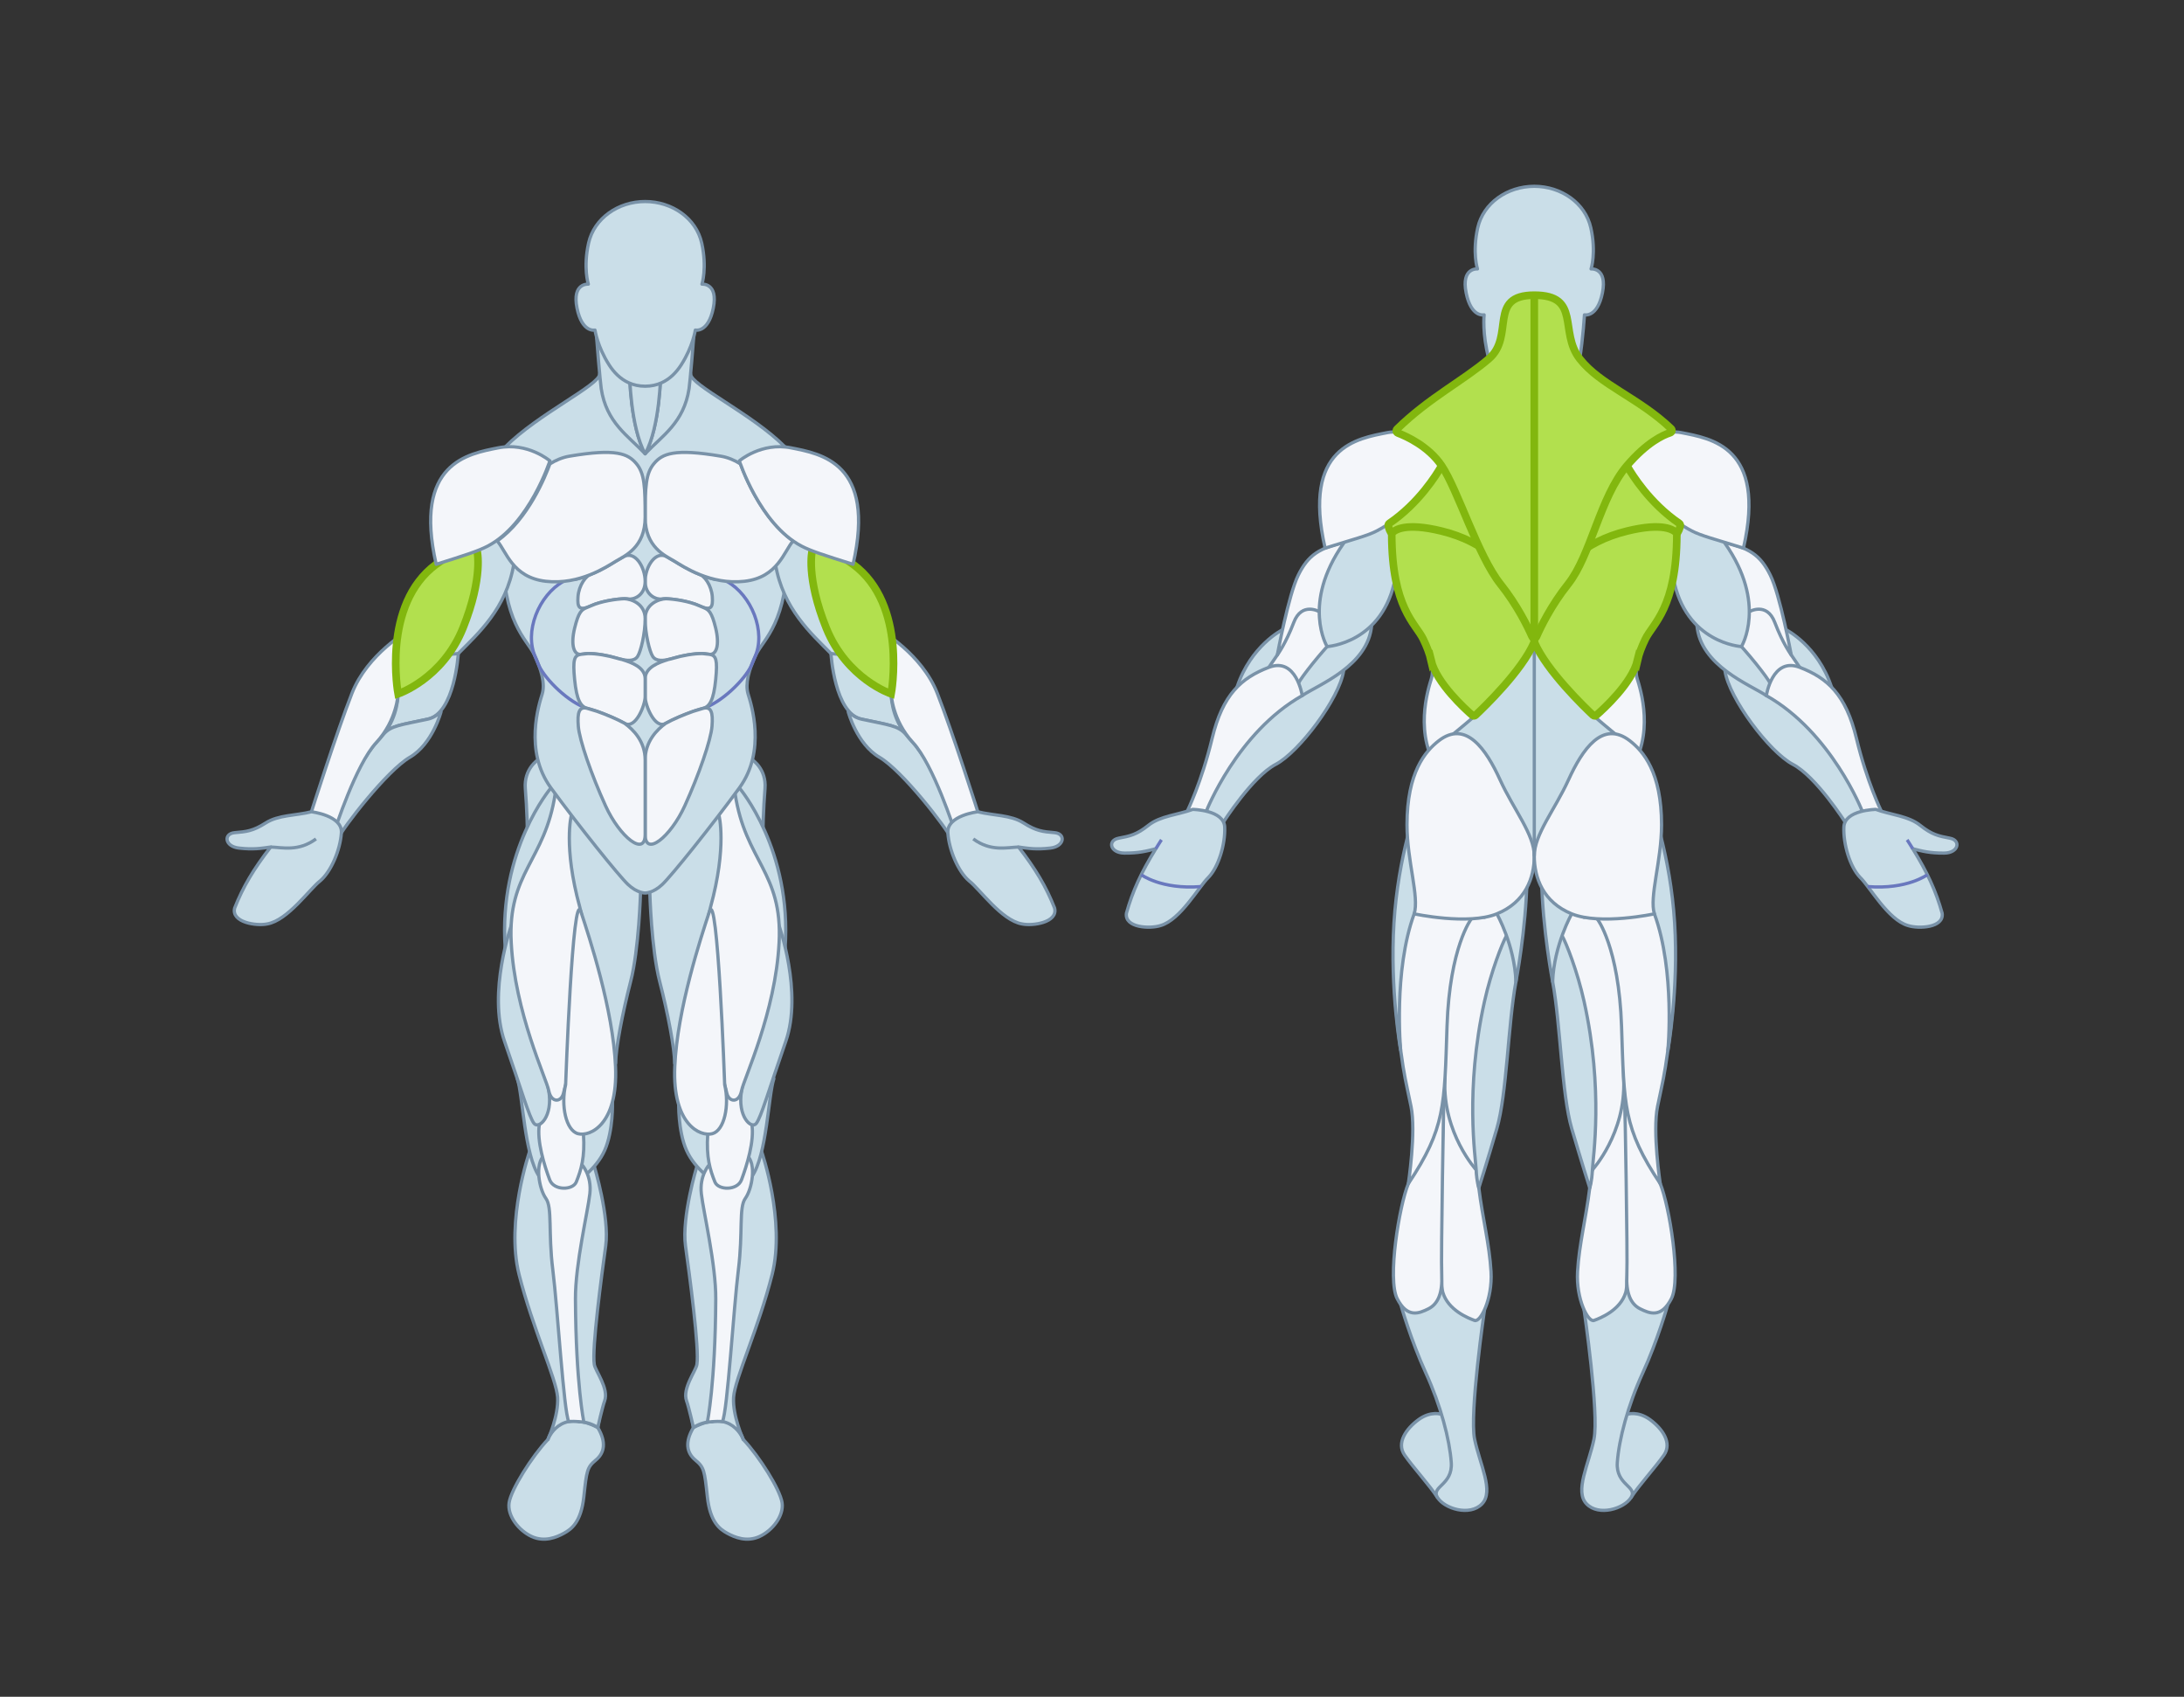 <?xml version="1.0" encoding="UTF-8"?> <svg xmlns="http://www.w3.org/2000/svg" id="Layer_1" data-name="Layer 1" viewBox="0 0 1064.975 827.148"><rect x="0" y="0" width="1064.975" height="827.148" fill="#333333" stroke="none"/><defs><style> .cls-1 { fill: #cadee8; } .cls-1, .cls-2, .cls-3 { stroke-linejoin: round; stroke-width: 1.585px; } .cls-1, .cls-3 { stroke: #7992a8; } .cls-4 { fill: #b2e04e; stroke: #82b70e; stroke-miterlimit: 10; stroke-width: 3.713px; } .cls-2 { fill: none; stroke: #6978be; } .cls-3 { fill: #f4f6fa; } </style></defs><g><g><path class="cls-1" d="M362.425,701.715c7.887,8.335,17.966,24.422,18.935,30.818.969,6.396-4.666,13.568-10.958,16.475-6.292,2.907-12.216.388-15.747-1.551-3.531-1.938-8.369-5.233-9.73-17.832-1.361-12.599-1.554-14.343-5.819-17.832-4.264-3.489-5.243-8.722-.974-15.894,4.269-7.172,19.894-6.784,24.292,5.815Z"></path><path class="cls-1" d="M371.381,561.387s11.724,33.725,5.134,59.891-18.22,50.976-18.801,59.892c-.582,8.916,4.711,20.545,4.711,20.545,0,0-5.496-15.506-24.292-5.815l-1.158-6.986,20.775-115.317,13.631-12.21Z"></path><path class="cls-1" d="M339.825,568.551s-7.502,24.816-5.564,38.771c1.938,13.955,6.864,50.459,5.564,57.889-.558,3.192-7.216,11.703-5.033,17.703,1.157,3.181,3.341,12.986,3.341,12.986,0,0,3.923-2.79,9.038-2.846s8.69-85.731,3.715-108.602c-7.558-34.743-11.06-15.9-11.06-15.9Z"></path><path class="cls-1" d="M377.362,525.811c-2.707,8.079-3.367,37.126-10.732,47.786,0,0-7.171-19.964,0-34.501,7.171-14.537,10.732-13.286,10.732-13.286Z"></path><path class="cls-1" d="M330.957,537.272s-.444,13.971,3.821,23.533c4.264,9.562,13.826,15.377,13.826,15.377,0,0,5.564-22.096-3.679-32.95-9.243-10.854-13.968-5.959-13.968-5.959Z"></path><path class="cls-3" d="M345.907,567.706s-4.955,5.245-3.907,14.29c1.048,9.045,7.121,34.344,7.027,51.299-.229,41.349-4.102,59.987-4.102,59.987,0,0,4.102-.558,7.361-.285,2.455-5.039,5.428-55.244,7.754-73.851s.15-30.43,3.402-34.953c3.252-4.522,5.601-16.913.679-21.12-4.922-4.206-18.214,4.633-18.214,4.633Z"></path><path class="cls-3" d="M366.616,548.156c1.334,8.021-2.455,20.078-5.038,26.992-1.994,5.339-11.314,5.163-12.974,1.034-2.355-5.856-4.277-12.024-3.495-23.327.782-11.303,4.87-24.995,13.315-25,8.445-.005,6.858,12.28,8.193,20.301Z"></path></g><g><path class="cls-1" d="M267.196,701.715c-7.887,8.335-17.966,24.422-18.935,30.818-.969,6.396,4.666,13.568,10.958,16.475,6.292,2.907,12.216.388,15.747-1.551,3.531-1.938,8.369-5.233,9.73-17.832,1.361-12.599,1.554-14.343,5.819-17.832,4.264-3.489,5.243-8.722.974-15.894-4.269-7.172-19.894-6.784-24.292,5.815Z"></path><path class="cls-1" d="M258.24,561.387s-11.724,33.725-5.134,59.891c6.59,26.166,18.22,50.976,18.801,59.892.582,8.916-4.711,20.545-4.711,20.545,0,0,5.496-15.506,24.292-5.815l1.158-6.986-20.775-115.317-13.631-12.21Z"></path><path class="cls-1" d="M289.796,568.551s7.502,24.816,5.564,38.771c-1.938,13.955-6.864,50.459-5.564,57.889.558,3.192,7.216,11.703,5.033,17.703-1.157,3.181-3.341,12.986-3.341,12.986,0,0-3.923-2.79-9.038-2.846s-8.69-85.731-3.715-108.602c7.558-34.743,11.06-15.9,11.06-15.9Z"></path><path class="cls-1" d="M252.259,525.811c2.707,8.079,3.367,37.126,10.732,47.786,0,0,7.171-19.964,0-34.501-7.171-14.537-10.732-13.286-10.732-13.286Z"></path><path class="cls-1" d="M298.664,537.272s.444,13.971-3.821,23.533c-4.264,9.562-13.826,15.377-13.826,15.377,0,0-5.564-22.096,3.679-32.95,9.243-10.854,13.968-5.959,13.968-5.959Z"></path><path class="cls-3" d="M283.713,567.706s4.955,5.245,3.907,14.29c-1.048,9.045-7.121,34.344-7.027,51.299.229,41.349,4.102,59.987,4.102,59.987,0,0-4.102-.558-7.361-.285-2.455-5.039-5.428-55.244-7.754-73.851s-.15-30.43-3.402-34.953c-3.252-4.522-5.601-16.913-.679-21.12,4.922-4.206,18.214,4.633,18.214,4.633Z"></path><path class="cls-3" d="M263.005,548.156c-1.334,8.021,2.455,20.078,5.038,26.992,1.994,5.339,11.314,5.163,12.974,1.034,2.354-5.856,4.277-12.024,3.495-23.327-.782-11.303-4.87-24.995-13.315-25s-6.858,12.28-8.193,20.301Z"></path></g><path class="cls-1" d="M366.884,370.416s6.925,4.447,6.15,14.009-1.163,21.514-.969,26.166c.194,4.652-13.608-23.676-13.608-23.676,0,0,1.115-13.644,8.428-16.498Z"></path><path class="cls-1" d="M262.308,370.416s-6.925,4.447-6.15,14.009c.775,9.562,1.163,21.514.969,26.166s13.608-23.676,13.608-23.676c0,0-1.115-13.644-8.428-16.498Z"></path><g><g><path class="cls-1" d="M316.857,434.926s.743,27.804,4.813,43.504c4.07,15.7,7.276,32.777,7.295,39.734.019,6.957,48.378-98.156,21.607-120.793-26.77-22.637-33.716,37.555-33.716,37.555Z"></path><path class="cls-1" d="M360.53,384.097s25.766,30.177,22.3,78.245l-28.368-71.58,6.068-6.665Z"></path><path class="cls-1" d="M379.753,450.842s11.772,32.821,3.399,56.855-11.981,36.826-14.344,39.928c-2.363,3.101-9.341-3.295-7.209-15.893,2.132-12.599,18.155-80.889,18.155-80.889Z"></path><path class="cls-3" d="M358.456,386.915c4.999,32.92,23.212,38.213,21.453,72.52-1.759,34.307-17.145,66.289-18.311,72.296-1.167,6.008-6.019,5.687-7.135,1.357-1.199-4.652-16.123-61.248-7.983-90.903,8.141-29.655,4.093-44.814,4.093-44.814,0,0,2.759-11.737,7.884-10.456Z"></path><path class="cls-3" d="M353.376,528.796c2.407,10.106-.156,22.317-6.046,23.868-5.89,1.551-19.458-4.458-18.295-32.562,1.163-28.104,12.842-63.352,16.887-75.674,4.046-12.322,7.453,84.369,7.453,84.369Z"></path></g><g><path class="cls-1" d="M312.335,434.926s-.743,27.804-4.813,43.504c-4.07,15.7-7.276,32.777-7.295,39.734-.019,6.957-48.378-98.156-21.607-120.793s33.716,37.555,33.716,37.555Z"></path><path class="cls-1" d="M268.662,384.097s-25.767,30.177-22.3,78.245l28.368-71.58-6.068-6.665Z"></path><path class="cls-1" d="M249.439,450.842s-11.772,32.821-3.398,56.855c8.373,24.034,11.981,36.826,14.344,39.928,2.363,3.101,9.341-3.295,7.209-15.893-2.132-12.599-18.155-80.889-18.155-80.889Z"></path><path class="cls-3" d="M270.736,386.915c-4.999,32.92-23.212,38.213-21.453,72.52,1.759,34.307,17.145,66.289,18.311,72.296,1.167,6.008,6.019,5.687,7.135,1.357,1.199-4.652,16.123-61.248,7.983-90.903-8.141-29.655-4.093-44.814-4.093-44.814,0,0-2.759-11.737-7.884-10.456Z"></path><path class="cls-3" d="M275.816,528.796c-2.407,10.106.156,22.317,6.046,23.868,5.89,1.551,19.458-4.458,18.295-32.562-1.163-28.104-12.842-63.352-16.887-75.674-4.046-12.322-7.453,84.369-7.453,84.369Z"></path></g></g><path class="cls-1" d="M292.427,182.338c0,5.368-30.082,19.436-46.081,35.561,0,0-1.27,13.534-1.27,49.661,0,36.127,11.648,43.793,15.331,51.352,3.683,7.559,5.458,14.537,3.989,19.382-1.469,4.846-9.025,27.642,4.25,45.802,13.275,18.16,33.071,42.84,37.613,47.104,4.542,4.264,8.329,4.135,8.329,4.135,0,0,3.787.129,8.329-4.135,4.542-4.264,24.337-28.944,37.613-47.104,13.275-18.16,5.719-40.957,4.25-45.802-1.469-4.846.306-11.823,3.989-19.382,3.683-7.559,15.331-15.225,15.331-51.352,0-36.127-1.269-49.661-1.269-49.661-15.999-16.126-46.081-30.193-46.081-35.561h-44.323Z"></path><path class="cls-1" d="M405.208,318.615c-9.648-9.778-23.388-21.852-27.064-43.517-4.075-24.019,14.336-28.574,20.506-4.397,3.54,13.872,25.174,32.956,25.927,42.138.558,6.821-9.721,15.554-19.369,5.776Z"></path><path class="cls-2" d="M314.565,252.1l-39.867,31.333c-11.924,6.688-19.352,24.559-13.529,37.135l1.605,3.879c3.173,6.87,14.673,18.241,23.848,20.954,0,0,9.894-11.565,27.958-11.565s27.958,11.565,27.958,11.565c9.175-2.713,20.674-14.085,23.848-20.954l1.605-3.879c5.824-12.576-1.605-30.447-13.529-37.135l-39.867-31.333h-.031Z"></path><path class="cls-1" d="M338.274,164.311c0,.634-1.768,21.829-2.261,25.098-2.52,16.698-13.134,23.001-21.425,31.8,7.261-13.119,7.57-38.871,7.57-38.871,3.963-1.776,13.865-14.515,16.116-18.027Z"></path><path class="cls-1" d="M290.902,164.311c0,.634,1.768,21.829,2.261,25.098,2.52,16.698,13.134,23.001,21.425,31.8-7.261-13.119-7.57-38.871-7.57-38.871-3.963-1.776-13.865-14.515-16.116-18.027Z"></path><path class="cls-1" d="M322.158,182.338s-.309,25.752-7.57,38.871c-7.253-13.119-7.57-38.871-7.57-38.871,2.204.991,4.716,1.57,7.57,1.57s5.367-.579,7.57-1.57Z"></path><path class="cls-1" d="M434.546,338.233c-.781-16.313-9.947-17.899-29.338-19.618l-.004.001s1.724,29.128,14.884,31.963c13.16,2.835,17.892,3.149,21.47,7.256.006.006.011.009.017.016-7.079-8.685-7.028-19.617-7.028-19.618Z"></path><path class="cls-1" d="M445.136,361.941c-1.318-1.419-2.497-2.784-3.561-4.091-.006-.006-.011-.009-.017-.016-3.578-4.107-8.31-4.421-21.47-7.256-2.406-.518-4.558-1.822-6.475-3.599h0s4.129,15.737,15.242,22.197c11.113,6.461,32.718,34.428,35.112,39.796,0,0,1.745-1.483,5.363-1.854,0,0-14.115-34.324-24.194-45.178Z"></path><path class="cls-3" d="M429.531,307.43s19.998,11.353,27.493,30.477c7.495,19.124,19.786,57.821,19.786,57.821,0,0-3.345,9.111-11.357,9.111,0,0-10.238-32.044-20.317-42.898-10.079-10.854-10.59-23.708-10.59-23.708,0,0-14.597-18.415-8.465-29.787l3.449-1.016Z"></path><g><path class="cls-3" d="M340.763,279.895s8.205,2.632,8.195,2.627c-9.711-2.218-17.089-7.143-20.112-8.965-.972-.586-2.224-1.25-3.574-2.077-.022-.013-.047-.027-.068-.039-5.487-3.248-10.609,4.83-10.609,11.937s5.847,9.045,8.043,8.591c2.197-.454,12.275.583,18.219,3.297,5.944,2.714,6.868.94,6.471-4.458-.396-5.398-3.852-10.38-6.567-10.913Z"></path><path class="cls-3" d="M343.204,296.248c-.012-.005-.024-.013-.036-.018-.665-.242-1.418-.557-2.309-.964-4.8-2.191-12.293-3.288-16.157-3.391-3.357.114-10.105,2.491-10.105,9.722,0,7.236,2.099,15.893,3.65,18.349,1.551,2.455,5.039,2.455,10.208.904,5.169-1.55,12.792-2.843,16.927-1.938,4.135.904,5.556-4.652,3.618-12.663-1.938-8.011-3.45-9.019-5.795-10.001Z"></path><path class="cls-3" d="M346.082,319.002c-.225-.009-.457-.036-.7-.089-.694-.059-1.652-.177-2.779-.291-4.242-.097-9.989.981-14.149,2.229-.964.289-1.848.504-2.693.679-.011.008-.023.014-.034.023-4.38,1.365-11.139,3.691-11.139,9.376,0,5.686.008,4.559.008,8.694,0,4.135,4.684,15.986,9.982,13.014,5.298-2.972,14.472-6.461,17.961-7.236,3.489-.775,5.457-4.015,6.461-14.214.936-9.501.199-11.662-2.918-12.186Z"></path><path class="cls-3" d="M342.539,345.402c-1.199.365-2.738.817-4.428,1.348-4.227,1.479-9.826,3.808-13.533,5.887-4.215,3.06-9.982,8.787-9.982,17.832v36.348c0,11.048,12.347,1.304,19.301-13.944,6.954-15.248,12.777-32.197,13.294-38.801.517-6.604-.264-10.006-4.652-8.672Z"></path><path class="cls-3" d="M288.429,279.895s-8.205,2.632-8.195,2.627c9.711-2.218,17.089-7.143,20.112-8.965.972-.586,2.224-1.25,3.574-2.077.022-.013.047-.027.068-.039,5.487-3.248,10.608,4.83,10.608,11.937s-5.847,9.045-8.043,8.591c-2.197-.454-12.275.583-18.219,3.297-5.944,2.714-6.868.94-6.471-4.458.396-5.398,3.852-10.38,6.567-10.913Z"></path><path class="cls-3" d="M285.988,296.248c.012-.005.024-.013.036-.018.665-.242,1.418-.557,2.309-.964,4.8-2.191,12.293-3.288,16.157-3.391,3.357.114,10.105,2.491,10.105,9.722,0,7.236-2.099,15.893-3.65,18.349-1.551,2.455-5.039,2.455-10.208.904-5.169-1.55-12.792-2.843-16.927-1.938-4.135.904-5.556-4.652-3.618-12.663,1.938-8.011,3.45-9.019,5.795-10.001Z"></path><path class="cls-3" d="M283.11,319.002c.225-.009.457-.036.7-.089.694-.059,1.652-.177,2.779-.291,4.242-.097,9.989.981,14.149,2.229.964.289,1.848.504,2.693.679.011.008.023.014.034.023,4.38,1.365,11.139,3.691,11.139,9.376,0,5.686-.008,4.559-.008,8.694,0,4.135-4.684,15.986-9.982,13.014-5.298-2.972-14.472-6.461-17.961-7.236-3.489-.775-5.457-4.015-6.461-14.214-.936-9.501-.199-11.662,2.918-12.186Z"></path><path class="cls-3" d="M286.653,345.402c1.199.365,2.738.817,4.428,1.348,4.227,1.479,9.826,3.808,13.533,5.887,4.215,3.06,9.982,8.787,9.982,17.832v36.348c0,11.048-12.347,1.304-19.301-13.944-6.954-15.248-12.777-32.197-13.294-38.801-.517-6.604.264-10.006,4.652-8.672Z"></path></g><path class="cls-1" d="M332.217,177.803c-2.366,3.691-5.507,6.956-9.672,8.823-2.316,1.041-4.957,1.65-7.956,1.65s-5.64-.608-7.956-1.65c-4.174-1.866-7.323-5.14-9.681-8.839v-.008c-5.673-8.889-6.823-16.873-6.823-16.873,0,0-6.29,1.508-8.764-10.705-2.516-12.413,5.524-11.68,5.524-11.68,0,0-2.583-7.862.117-20,2.699-12.138,14.488-20.278,27.584-20.278,13.088,0,24.885,8.139,27.584,20.278,2.691,12.138.108,20.0.108,20,0,0,8.048-.733,5.532,11.68-2.474,12.213-8.764,10.705-8.764,10.705,0,0-1.15,8.009-6.832,16.898Z"></path><g><path class="cls-1" d="M462.203,405.951c-.541-8.434,14.607-10.223,14.607-10.223,7.457,1.895,16.063,1.488,22.282,5.451,6.219,3.963,9.483,4.267,15.095,4.733,5.613.457,4.976,6.713-1.988,7.512-6.972.8-10.794.163-15.505-.507l-.002-.001c.001 0.0.001.001.002.002,8.35,10.819,13.397,19.26,17.555,29.76,1.741,7-10.62,8.85-15.911,7.727-10.004-1.746-20.534-16.909-25.771-20.974-5.289-4.466-9.824-15.047-10.365-23.481Z"></path><path class="cls-1" d="M496.693,412.917c-5.758.199-13.565,2.332-22.101-3.943"></path></g><path class="cls-1" d="M223.463,318.615c9.648-9.778,23.388-21.852,27.064-43.517,4.075-24.019-14.336-28.574-20.506-4.397-3.54,13.872-25.174,32.956-25.926,42.138-.559,6.821,9.721,15.554,19.369,5.776Z"></path><path class="cls-1" d="M194.125,338.233c.781-16.313,9.947-17.899,29.338-19.618l.004.001s-1.724,29.128-14.884,31.963-17.892,3.149-21.47,7.256c-.006.006-.011.009-.017.016,7.079-8.685,7.028-19.617,7.028-19.618Z"></path><path class="cls-1" d="M183.536,361.941c1.318-1.419,2.497-2.784,3.562-4.091.006-.006.011-.009.017-.016,3.578-4.107,8.31-4.421,21.47-7.256,2.406-.518,4.558-1.822,6.475-3.599h0s-4.129,15.737-15.242,22.197c-11.113,6.461-32.718,34.428-35.112,39.796,0,0-1.745-1.483-5.363-1.854,0,0,14.115-34.324,24.194-45.178Z"></path><path class="cls-3" d="M199.141,307.43s-19.998,11.353-27.493,30.477c-7.495,19.124-19.786,57.821-19.786,57.821,0,0,3.345,9.111,11.357,9.111,0,0,10.238-32.044,20.317-42.898,10.079-10.854,10.59-23.708,10.59-23.708,0,0,14.597-18.415,8.464-29.787l-3.449-1.016Z"></path><g><path class="cls-4" d="M415.978,275.098c-17.859-13.165-19.939-6.591-19.939-6.591,0,0-3.179,12.699,6.844,37.613s31.664,32.113,31.664,32.113c0,0,8.138-43.449-18.568-63.135Z"></path><path class="cls-4" d="M212.693,275.098c17.858-13.165,19.939-6.591,19.939-6.591,0,0,3.179,12.699-6.844,37.613s-31.664,32.113-31.664,32.113c0,0-8.137-43.449,18.568-63.135Z"></path></g><g><path class="cls-1" d="M166.469,405.951c.541-8.434-14.607-10.223-14.607-10.223-7.457,1.895-16.063,1.488-22.282,5.451-6.219,3.963-9.483,4.267-15.095,4.733-5.614.457-4.976,6.713,1.987,7.512,6.972.8,10.795.163,15.505-.507l.002-.001c-.001 0-.001.001-.002.002-8.35,10.819-13.397,19.26-17.555,29.76-1.741,7,10.62,8.85,15.911,7.727,10.004-1.746,20.534-16.909,25.771-20.974,5.289-4.466,9.824-15.047,10.365-23.481Z"></path><path class="cls-1" d="M131.979,412.917c5.758.199,13.565,2.332,22.101-3.943"></path></g><g><path class="cls-3" d="M361.051,226.153c-2.94-1.843-6.116-3.185-9.531-3.765-22.83-3.876-28.602-1.179-32.623,3.618-4.022,4.797-4.3,11.279-4.3,26.094s9.886,18.826,14.251,21.457c4.358,2.627,17.76,11.716,34.174,9.82,16.414-1.896,19.332-14.799,23.735-19.676,0-0-.001-.004-.001-.004-15.131-10.593-23.61-31.771-25.703-37.546Z"></path><path class="cls-3" d="M268.141,226.153c2.94-1.843,6.116-3.185,9.531-3.765,22.83-3.876,28.602-1.179,32.623,3.618,4.022,4.797,4.3,11.279,4.3,26.094s-9.886,18.826-14.251,21.457c-4.359,2.627-17.76,11.716-34.174,9.82-16.414-1.896-19.332-14.799-23.735-19.676,0-0.0.002-.004.002-.004,15.131-10.593,23.61-31.771,25.703-37.546Z"></path></g><g><path class="cls-3" d="M415.978,275.098c-14-4.397-20.576-6.487-25.173-8.908-20.356-10.723-30.275-41.53-30.275-41.53,0,0,10.78-9.222,25.209-6.336,14.43,2.885,41.555,7.183,30.239,56.775Z"></path><path class="cls-3" d="M212.693,275.098c14-4.397,20.576-6.487,25.173-8.908,20.356-10.723,30.275-41.53,30.275-41.53,0,0-10.78-9.222-25.209-6.336-14.43,2.885-41.555,7.183-30.239,56.775Z"></path></g></g><g><path class="cls-1" d="M702.909,689.481s-5.093-1.844-11.147,2.55c-6.054,4.393-10.964,11.371-6.829,17.315,4.135,5.944,12.405,14.989,16.023,20.675,0,0,12.146-3.618,11.371-22.742-.775-19.124-9.418-17.797-9.418-17.797Z"></path><path class="cls-1" d="M723.889,638.469s-7.425,50.719-4.841,63.124c2.583,12.405,9.561,25.326,3.617,31.529-5.944,6.202-18.349,2.326-21.708-3.101-3.36-5.427,7.494-5.944,6.719-17.056s-5.169-27.911-12.405-43.675c-7.236-15.764-12.237-33.348-12.237-33.348,0,0,3.152-10.107,19.97-10.088,16.818.019,20.885,12.616,20.885,12.616Z"></path><path class="cls-1" d="M793.405,689.481s5.093-1.844,11.147,2.55c6.054,4.393,10.964,11.371,6.829,17.315-4.135,5.944-12.405,14.989-16.023,20.675,0,0-12.146-3.618-11.371-22.742.775-19.124,9.418-17.797,9.418-17.797Z"></path><path class="cls-1" d="M772.425,638.469s7.425,50.719,4.841,63.124c-2.583,12.405-9.561,25.326-3.617,31.529,5.944,6.202,18.349,2.326,21.708-3.101,3.36-5.427-7.495-5.944-6.719-17.056.775-11.113,5.169-27.911,12.405-43.675,7.236-15.764,12.237-33.348,12.237-33.348,0,0-3.152-10.107-19.97-10.088-16.818.019-20.885,12.616-20.885,12.616Z"></path><g><path class="cls-3" d="M704.057,533.612s-3.056,87.608-.494,96.395c2.562,8.787,12.643,12.663,15.485,13.697,2.841,1.034,8.785-10.337,8.01-23.776-.775-13.438-4.09-25.799-5.944-40.832-1.854-15.033-6.978-48.068-17.057-45.484Z"></path><path class="cls-3" d="M686.742,577.029c-4.393,10.596-10.337,46.518-5.427,56.08,4.91,9.562,10.596,7.236,15.248,4.91,4.652-2.326,6.911-7.76,6.461-16.54-.45-8.78,1.034-87.867,1.034-87.867l-17.315,43.416Z"></path><path class="cls-3" d="M792.257,533.612s3.056,87.608.494,96.395c-2.562,8.787-12.643,12.663-15.485,13.697-2.841,1.034-8.785-10.337-8.01-23.776.775-13.438,4.09-25.799,5.944-40.832,1.854-15.033,6.978-48.068,17.056-45.484Z"></path><path class="cls-3" d="M809.572,577.029c4.393,10.596,10.337,46.518,5.427,56.08-4.91,9.562-10.596,7.236-15.248,4.91-4.652-2.326-6.911-7.76-6.461-16.54.45-8.78-1.034-87.867-1.034-87.867l17.315,43.416Z"></path></g><g><path class="cls-3" d="M738.687,462.026s-9.303,20.884-10.596,45.46c-1.292,24.575-8.27,62.823-8.27,62.823,0,0-16.317-17.8-15.266-43.917,1.052-26.118-7.775-59.802,12.919-78.494,20.695-18.692,21.212,14.128,21.212,14.128Z"></path><path class="cls-1" d="M739.203,478.566c-3.877,20.933-4.393,54.787-9.304,71.586s-8.787,28.944-8.787,28.944c0,0-1.034-2.843-1.292-8.787-.258-5.944-5.562-38.765,4.068-82.181,3.232-14.574,8.674-28.45,10.718-31.972,3.442-5.93,5.585,15.925,4.596,22.41Z"></path><path class="cls-3" d="M717.475,447.898s-10.575,13.612-11.868,52.376c-1.292,38.765-.775,49.619-18.865,76.754,0,0,3.876-25.326,1.292-37.731-2.584-12.405-3.22-14.286-5.037-27.394-1.818-13.107-9.534-72.264,7.78-73.815,17.315-1.55,26.698,9.809,26.698,9.809Z"></path><path class="cls-1" d="M691.138,391.991s-9.373,25.068-11.407,57.889c-2.034,32.821,3.266,62.024,3.266,62.024,0,0-3.614-38.486,6.588-66.417,2.886-7.901,34.304,1.679,34.304,1.679l-32.751-55.175Z"></path><path class="cls-3" d="M757.627,462.026s9.303,20.884,10.596,45.46,8.27,62.823,8.27,62.823c0,0,16.317-17.8,15.266-43.917-1.052-26.118,7.775-59.802-12.919-78.494-20.695-18.692-21.212,14.128-21.212,14.128Z"></path><path class="cls-1" d="M757.11,478.566c3.877,20.933,4.393,54.787,9.304,71.586s8.787,28.944,8.787,28.944c0,0,1.034-2.843,1.292-8.787.258-5.944,5.562-38.765-4.068-82.181-3.232-14.574-8.674-28.45-10.718-31.972-3.442-5.93-5.585,15.925-4.596,22.41Z"></path><path class="cls-3" d="M778.839,447.898s10.575,13.612,11.868,52.376c1.292,38.765.775,49.619,18.866,76.754,0,0-3.877-25.326-1.292-37.731,2.584-12.405,3.22-14.286,5.037-27.394,1.818-13.107,9.534-72.264-7.78-73.815-17.315-1.55-26.698,9.809-26.698,9.809Z"></path><path class="cls-1" d="M805.176,391.991s9.373,25.068,11.407,57.889c2.034,32.821-3.266,62.024-3.266,62.024,0,0,3.614-38.486-6.588-66.417-2.886-7.901-34.304,1.679-34.304,1.679l32.751-55.175Z"></path></g><path class="cls-3" d="M725.995,174.915c0,5.368-30.082,19.436-46.081,35.561,0,0-1.269,13.534-1.269,49.661s11.648,43.793,15.33,51.352c3.683,7.559,5.458,14.537,3.989,19.382s-9.025,27.642,4.25,45.802c13.275,18.16,33.071,35.604,37.613,39.868s7.216,2.949,7.216,2.949c0,0,4.9,1.315,9.443-2.949s24.338-21.708,37.613-39.868c13.275-18.16,5.72-40.957,4.25-45.802-1.469-4.846.306-11.823,3.989-19.382,3.683-7.559,15.331-15.225,15.331-51.352s-1.269-49.661-1.269-49.661c-15.999-16.126-46.081-30.193-46.081-35.561h-44.323Z"></path><path class="cls-1" d="M706.072,359.941s8.27-6.714,12.663-10.561c0,0,12.325-36.441,29.421-36.441,17.096,0,29.421,36.441,29.421,36.441,4.393,3.847,12.663,10.561,12.663,10.561,0,0-17.881,58.411-43.466,58.411-25.585,0-40.703-58.411-40.703-58.411Z"></path><path class="cls-1" d="M770.318,174.915c-.692,4.329-44.323,0-44.323,0-3.286-12.131-2.299-21.433-2.299-21.433,0,0-6.29,1.508-8.764-10.705-2.516-12.413,5.523-11.68,5.523-11.68,0,0-2.583-7.861.117-20,2.699-12.138,14.488-20.278,27.584-20.278,13.088,0,24.885,8.139,27.584,20.278,2.691,12.138.108,20.0.108,20,0,0,8.048-.733,5.532,11.68-2.474,12.213-8.764,10.705-8.764,10.705,0,0-.644,11.089-2.299,21.433Z"></path><path class="cls-1" d="M729.9,445.487s8.658,15.247,9.304,33.079c0,0,4.912-25.067,5.428-50.652l-14.732,17.573Z"></path><path class="cls-1" d="M766.414,445.487s-8.658,15.247-9.304,33.079c0,0-4.912-25.067-5.428-50.652l14.732,17.573Z"></path><g><path class="cls-3" d="M748.157,417.318c0,10.596-4.302,22.484-18.257,28.169-13.955,5.685-40.315,0-40.315,0,2.584-8.242-3.481-25.649-3.489-43.378-.011-25.675,9.003-35.989,15.482-41,13.297-10.284,23.154,4.264,29.873,18.995,6.719,14.731,16.706,26.618,16.706,37.214Z"></path><path class="cls-3" d="M748.157,417.318c0,10.596,4.301,22.484,18.257,28.169,13.955,5.685,40.315,0,40.315,0-2.584-8.242,3.481-25.649,3.489-43.378.011-25.675-9.003-35.989-15.482-41-13.297-10.284-23.154,4.264-29.873,18.995-6.719,14.731-16.706,26.618-16.706,37.214Z"></path></g><path class="cls-1" d="M625.376,306.988s-15.471,7.7-22.175,28.003c-6.704,20.302,35.29-16.611,22.175-28.003Z"></path><path class="cls-3" d="M622.857,319.282l-4.135,6.034s-.211,15.014,14.496,7.636c14.707-7.378,32.28-20.332,19.617-33.496-12.663-13.164-20.933-9.029-22.742-1.793s-7.236,21.618-7.236,21.618Z"></path><path class="cls-1" d="M596.584,400.746s14.127-22.193,25.498-28.137c11.371-5.944,31.012-32.046,33.079-45.484,0,0-32.046,4.91-48.327,31.012-16.281,26.102-18.614,37.321-18.614,37.321l8.363,5.288Z"></path><path class="cls-1" d="M635.003,339.107c7.753-5.263,32.304-14.481,33.855-34.423,1.551-19.942-33.29,23.241-35.64,28.268s1.785,6.155,1.785,6.155Z"></path><path class="cls-3" d="M588.221,395.458s14.996-38.425,46.783-56.351c0,0-2.843-18.959-16.281-13.791-13.438,5.169-22.484,13.17-27.652,34.625-5.169,21.455-12.137,35.517-12.137,35.517h9.288Z"></path><g><path class="cls-1" d="M597.197,403.219c-.343-8.444-15.596-8.641-15.596-8.641-7.218,2.664-15.82,3.158-21.59,7.749-5.77,4.591-8.985,5.235-14.518,6.284-5.535,1.041-4.247,7.197,2.761,7.264,7.018.067,10.752-.966,15.367-2.124l.002-.002c-.001.001-.001.001-.002.002-7.174,11.633-11.311,20.554-14.349,31.432-1,7.144,11.486,7.692,16.631,6.022,9.767-2.781,18.655-18.962,23.438-23.552,4.794-4.994,8.198-15.991,7.855-24.435Z"></path><path class="cls-2" d="M556.495,426.418s9.775,7.306,29.058,5.776"></path><path class="cls-2" d="M563.622,413.752s2.137-3.507,2.731-4.349"></path></g><path class="cls-1" d="M870.937,306.988s15.471,7.7,22.175,28.003c6.704,20.302-35.29-16.611-22.175-28.003Z"></path><path class="cls-3" d="M873.456,319.282l4.135,6.034s.211,15.014-14.496,7.636c-14.707-7.378-32.28-20.332-19.617-33.496,12.663-13.164,20.933-9.029,22.742-1.793,1.809,7.236,7.236,21.618,7.236,21.618Z"></path><path class="cls-1" d="M899.729,400.746s-14.127-22.193-25.498-28.137c-11.371-5.944-31.012-32.046-33.079-45.484,0,0,32.046,4.91,48.327,31.012,16.281,26.102,18.614,37.321,18.614,37.321l-8.363,5.288Z"></path><path class="cls-1" d="M861.31,339.107c-7.753-5.263-32.304-14.481-33.855-34.423-1.551-19.942,33.29,23.241,35.64,28.268s-1.785,6.155-1.785,6.155Z"></path><path class="cls-3" d="M908.092,395.458s-14.996-38.425-46.783-56.351c0,0,2.843-18.959,16.281-13.791,13.438,5.169,22.484,13.17,27.652,34.625,5.169,21.455,12.137,35.517,12.137,35.517h-9.288Z"></path><g><path class="cls-3" d="M643.304,298.181s-8.559-4.969-12.435,5.268c-3.876,10.238-8.011,15.833-8.011,15.833,0,0,5.458-29.371,10.223-38.933s9.965-13.604,25.197-16.493c15.232-2.889-14.974,34.325-14.974,34.325Z"></path><path class="cls-1" d="M647.132,315.194s-12.646-20.849,8.029-50.33c20.675-29.481,30.763-13.51,25.268,16.584-5.886,32.239-33.297,33.746-33.297,33.746Z"></path><path class="cls-3" d="M853.009,298.181s8.559-4.969,12.435,5.268c3.877,10.238,8.011,15.833,8.011,15.833,0,0-5.458-29.371-10.223-38.933-4.766-9.562-9.965-13.604-25.197-16.493-15.232-2.889,14.974,34.325,14.974,34.325Z"></path><path class="cls-1" d="M849.181,315.194s12.646-20.849-8.029-50.33c-20.674-29.481-30.763-13.51-25.268,16.584,5.886,32.239,33.297,33.746,33.297,33.746Z"></path></g><g><path class="cls-1" d="M899.116,403.219c.343-8.444,15.596-8.641,15.596-8.641,7.218,2.664,15.82,3.158,21.59,7.749,5.771,4.591,8.985,5.235,14.518,6.284,5.535,1.041,4.247,7.197-2.761,7.264-7.018.067-10.752-.966-15.367-2.124l-.002-.002c.001.001.001.001.002.002,7.174,11.633,11.311,20.554,14.349,31.432,1,7.144-11.486,7.692-16.631,6.022-9.767-2.781-18.655-18.962-23.439-23.552-4.794-4.994-8.198-15.991-7.855-24.435Z"></path><path class="cls-2" d="M939.818,426.418s-9.775,7.306-29.058,5.776"></path><path class="cls-2" d="M932.691,413.752s-2.137-3.507-2.731-4.349"></path></g><g><path class="cls-3" d="M646.157,267.21c14-4.397,20.681-6.021,25.279-8.443,20.356-10.723,31.536-31.756,31.536-31.756,0,0-12.041-18.996-26.47-16.111-14.429,2.885-41.66,6.718-30.344,56.309Z"></path><path class="cls-3" d="M850.157,267.21c-14-4.397-20.681-6.021-25.279-8.443-20.356-10.723-31.536-31.756-31.536-31.756,0,0,12.041-18.996,26.47-16.111,14.43,2.885,41.66,6.718,30.344,56.309Z"></path></g><line class="cls-1" x1="748.157" y1="312.938" x2="748.157" y2="417.318"></line><g><path class="cls-4" d="M702.555,227.755c-1.94,3.379-10.625,17.55-25.085,27.377-.378.257-.586.711-.496,1.159.313,1.549.862,2.872,1.67,3.847,0,0,9.177,20.728,46.471,17.11,36.801-3.57.044-44.83-21.296-50.046-.499-.122-1.009.108-1.265.553Z"></path><path class="cls-4" d="M697.846,321.946c2.673,11.062,16.597,23.716,20.093,26.753.452.393,1.121.383,1.558-.026,4.007-3.754,22.689-21.709,28.561-35.501.068-.158.098-.317.094-.49-.091-3.56-2.076-43.204-45.181-53.783-17.768-4.361-22.87-.481-24.031.838-.191.217-.295.498-.294.788.083,35.795,11.661,43.433,15.33,50.965,1.794,3.683,3.136,7.228,3.87,10.456Z"></path><path class="cls-4" d="M793.758,227.755c-.256-.445-.766-.675-1.265-.553-21.34,5.215-58.097,46.476-21.296,50.046,37.294,3.618,46.471-17.11,46.471-17.11.808-.975,1.357-2.298,1.67-3.847.09-.448-.118-.902-.496-1.159-14.46-9.826-23.145-23.997-25.085-27.377Z"></path><path class="cls-4" d="M798.468,321.946c-2.673,11.062-16.597,23.716-20.093,26.753-.452.393-1.121.383-1.558-.026-4.007-3.754-22.689-21.709-28.561-35.501-.068-.158-.098-.317-.094-.49.091-3.56,2.076-43.204,45.181-53.783,17.768-4.361,22.87-.481,24.031.838.191.217.295.498.294.788-.083,35.795-11.661,43.433-15.33,50.965-1.794,3.683-3.136,7.228-3.87,10.456Z"></path><path class="cls-4" d="M747.093,310.386c.407.927,1.72.927,2.127,0,2.068-4.715,7.167-15.258,15.436-25.643,11.113-13.955,15.508-42.301,28.686-57.73,9.695-11.352,17.605-14.95,21.108-16.06.837-.265,1.089-1.336.454-1.943-15.723-15.051-34.669-21.315-44.586-34.094-10.233-13.186.8-31.018-22.161-31.018-22.961,0-9.32,20.015-22.162,31.018-12.489,10.7-29.137,18.97-44.758,34.248-.606.592-.396,1.62.395,1.924,4.177,1.603,14.989,6.475,21.339,15.924,7.994,11.895,17.573,43.775,28.686,57.73,8.27,10.385,13.369,20.928,15.436,25.643Z"></path><line class="cls-4" x1="748.157" y1="143.897" x2="748.157" y2="312.938"></line></g></g></svg> 